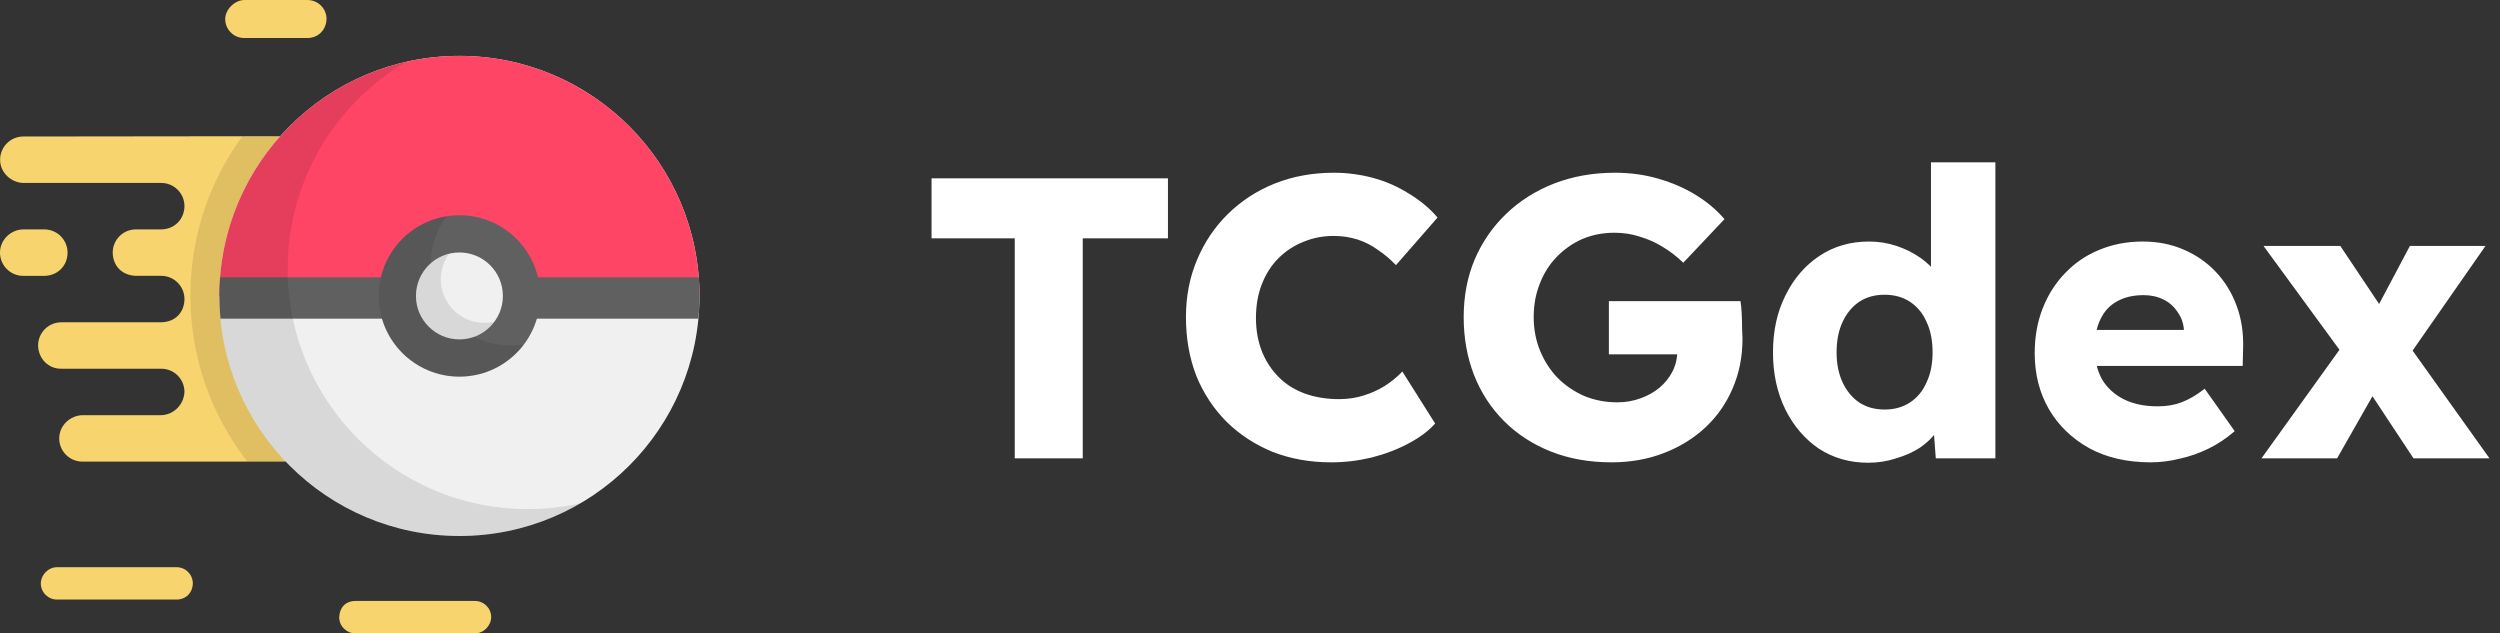 <svg width="150" height="38" viewBox="0 0 150 38" fill="none" xmlns="http://www.w3.org/2000/svg">
<rect x="0" y="0" width="150" height="38" fill="#333333" stroke="none"/>
<path d="M28.5 36.058C29.037 36.058 29.471 36.493 29.471 37.029C29.459 37.543 29.029 38 28.5 38.001H21.323C20.786 38.001 20.352 37.566 20.352 37.029C20.375 36.478 20.708 36.062 21.323 36.058H28.5ZM10.598 34.032C11.134 34.032 11.569 34.467 11.569 35.003C11.558 35.574 11.146 35.97 10.598 35.974H3.42C2.884 35.974 2.449 35.539 2.449 35.003C2.461 34.489 2.884 34.039 3.42 34.032H10.598ZM2.66 13.765C3.429 13.765 4.053 14.389 4.053 15.158C4.055 15.966 3.43 16.547 2.66 16.552H1.393C0.624 16.552 0 15.928 0 15.158C0.001 14.365 0.675 13.771 1.393 13.765H2.66ZM18.452 0.001C19.081 0.001 19.592 0.511 19.592 1.141C19.573 1.802 19.087 2.277 18.452 2.281H14.652C14.022 2.281 13.512 1.771 13.512 1.141C13.519 0.537 14.114 0.005 14.652 0.001H18.452Z" fill="#F8D46E"/>
<path d="M1.399 8.19C0.63 8.19 0.006 8.814 0.006 9.583C0.002 10.365 0.681 10.961 1.399 10.977H9.675C10.444 10.977 11.068 11.601 11.068 12.37C11.058 13.178 10.445 13.758 9.675 13.763H8.155C7.386 13.763 6.762 14.387 6.762 15.157C6.779 15.965 7.325 16.524 8.155 16.55H9.675C10.444 16.55 11.068 17.174 11.068 17.943C11.063 18.725 10.534 19.321 9.675 19.337H3.679C2.91 19.337 2.286 19.961 2.286 20.73C2.303 21.538 2.923 22.138 3.679 22.123H9.675C10.444 22.123 11.068 22.747 11.068 23.517C11.029 24.305 10.393 24.894 9.675 24.91H4.982C4.201 24.91 3.539 25.549 3.553 26.33C3.567 27.087 4.185 27.697 4.946 27.697H17.144V8.171L1.399 8.19Z" fill="#F8D46E"/>
<path d="M11.424 17.736C11.424 21.491 12.7 24.947 14.841 27.697H17.214V8.171L14.537 8.18C12.58 10.86 11.424 14.163 11.424 17.736V17.736Z" fill="black" fill-opacity="0.1"/>
<path d="M27.565 32.16C35.52 32.16 41.969 25.711 41.969 17.756C41.969 9.801 35.52 3.353 27.565 3.353C19.61 3.353 13.162 9.801 13.162 17.756C13.162 25.711 19.61 32.16 27.565 32.16Z" fill="#F0F0F0"/>
<path d="M13.162 17.756C13.162 9.801 19.61 3.353 27.565 3.353C35.52 3.353 41.969 9.801 41.969 17.756H13.162Z" fill="#FE4566"/>
<path d="M13.204 16.639C13.176 17.007 13.161 17.38 13.161 17.756C13.161 18.217 13.183 18.672 13.225 19.122H41.904C41.947 18.672 41.968 18.217 41.968 17.756C41.968 17.38 41.954 17.007 41.926 16.639H13.204H13.204Z" fill="#606060"/>
<path d="M27.565 22.599C30.24 22.599 32.408 20.43 32.408 17.756C32.408 15.082 30.24 12.914 27.565 12.914C24.891 12.914 22.723 15.082 22.723 17.756C22.723 20.43 24.891 22.599 27.565 22.599Z" fill="#606060"/>
<path d="M22.723 17.756C22.723 20.43 24.891 22.599 27.565 22.599C29.143 22.599 30.544 21.844 31.428 20.677C31.181 20.716 30.928 20.736 30.669 20.736C27.995 20.736 25.827 18.568 25.827 15.893C25.827 14.796 26.192 13.784 26.807 12.973C24.493 13.337 22.723 15.339 22.723 17.756Z" fill="black" fill-opacity="0.1"/>
<path d="M27.565 20.363C29.005 20.363 30.173 19.196 30.173 17.756C30.173 16.316 29.005 15.148 27.565 15.148C26.125 15.148 24.958 16.316 24.958 17.756C24.958 19.196 26.125 20.363 27.565 20.363Z" fill="#F0F0F0"/>
<path d="M24.958 17.756C24.958 19.196 26.125 20.363 27.565 20.363C28.429 20.363 29.194 19.944 29.668 19.298C29.472 19.345 29.267 19.37 29.055 19.37C27.615 19.37 26.448 18.203 26.448 16.763C26.448 16.186 26.635 15.653 26.952 15.221C25.808 15.497 24.958 16.527 24.958 17.756Z" fill="black" fill-opacity="0.1"/>
<path d="M13.162 17.756C13.162 25.711 19.61 32.16 27.565 32.16C30.215 32.16 32.697 31.444 34.83 30.196C33.811 30.425 32.751 30.545 31.663 30.545C23.708 30.545 17.259 24.097 17.259 16.142C17.259 10.836 20.128 6.201 24.398 3.701C17.967 5.144 13.162 10.889 13.162 17.756Z" fill="black" fill-opacity="0.1"/>
<path d="M60.885 27.5V14.3H55.893V10.7H70.077V14.3H64.965V27.5H60.885ZM79.869 27.74C78.605 27.74 77.437 27.532 76.365 27.116C75.309 26.684 74.389 26.084 73.605 25.316C72.821 24.532 72.213 23.612 71.781 22.556C71.365 21.484 71.157 20.308 71.157 19.028C71.157 17.78 71.381 16.628 71.829 15.572C72.277 14.516 72.893 13.604 73.677 12.836C74.477 12.052 75.413 11.444 76.485 11.012C77.573 10.58 78.757 10.364 80.037 10.364C80.837 10.364 81.621 10.468 82.389 10.676C83.157 10.884 83.869 11.196 84.525 11.612C85.197 12.012 85.773 12.492 86.253 13.052L83.757 15.908C83.421 15.556 83.061 15.252 82.677 14.996C82.309 14.724 81.901 14.516 81.453 14.372C81.005 14.228 80.525 14.156 80.013 14.156C79.373 14.156 78.765 14.276 78.189 14.516C77.629 14.74 77.133 15.068 76.701 15.5C76.285 15.916 75.957 16.428 75.717 17.036C75.477 17.644 75.357 18.324 75.357 19.076C75.357 19.812 75.477 20.484 75.717 21.092C75.957 21.684 76.293 22.196 76.725 22.628C77.157 23.06 77.677 23.388 78.285 23.612C78.909 23.836 79.597 23.948 80.349 23.948C80.861 23.948 81.349 23.876 81.813 23.732C82.277 23.588 82.701 23.396 83.085 23.156C83.485 22.9 83.837 22.612 84.141 22.292L86.109 25.412C85.709 25.86 85.173 26.26 84.501 26.612C83.845 26.964 83.109 27.244 82.293 27.452C81.493 27.644 80.685 27.74 79.869 27.74ZM96.701 27.74C95.357 27.74 94.141 27.524 93.053 27.092C91.965 26.66 91.029 26.052 90.245 25.268C89.461 24.484 88.861 23.564 88.445 22.508C88.029 21.436 87.821 20.276 87.821 19.028C87.821 17.78 88.037 16.636 88.469 15.596C88.917 14.54 89.549 13.62 90.365 12.836C91.181 12.052 92.141 11.444 93.245 11.012C94.365 10.58 95.581 10.364 96.893 10.364C97.821 10.364 98.693 10.484 99.509 10.724C100.341 10.964 101.093 11.292 101.765 11.708C102.437 12.124 103.005 12.604 103.469 13.148L100.997 15.764C100.597 15.38 100.181 15.06 99.749 14.804C99.333 14.548 98.885 14.348 98.405 14.204C97.925 14.044 97.413 13.964 96.869 13.964C96.165 13.964 95.517 14.092 94.925 14.348C94.349 14.604 93.837 14.964 93.389 15.428C92.957 15.876 92.621 16.412 92.381 17.036C92.141 17.644 92.021 18.308 92.021 19.028C92.021 19.748 92.149 20.42 92.405 21.044C92.661 21.668 93.013 22.212 93.461 22.676C93.909 23.124 94.437 23.484 95.045 23.756C95.669 24.012 96.333 24.14 97.037 24.14C97.533 24.14 97.997 24.06 98.429 23.9C98.877 23.74 99.261 23.524 99.581 23.252C99.901 22.98 100.157 22.66 100.349 22.292C100.541 21.908 100.637 21.5 100.637 21.068V20.444L101.165 21.26H96.533V18.068H104.429C104.461 18.244 104.485 18.484 104.501 18.788C104.517 19.092 104.525 19.388 104.525 19.676C104.541 19.964 104.549 20.18 104.549 20.324C104.549 21.412 104.349 22.412 103.949 23.324C103.565 24.22 103.021 24.996 102.317 25.652C101.613 26.308 100.781 26.82 99.821 27.188C98.861 27.556 97.821 27.74 96.701 27.74ZM112.091 27.764C110.987 27.764 110.003 27.484 109.139 26.924C108.291 26.348 107.619 25.564 107.123 24.572C106.627 23.564 106.379 22.42 106.379 21.14C106.379 19.86 106.627 18.724 107.123 17.732C107.619 16.724 108.299 15.932 109.163 15.356C110.027 14.78 111.019 14.492 112.139 14.492C112.715 14.492 113.267 14.58 113.795 14.756C114.323 14.932 114.803 15.172 115.235 15.476C115.667 15.78 116.019 16.132 116.291 16.532C116.563 16.916 116.723 17.316 116.771 17.732L115.859 17.948V9.74H119.723V27.5H116.147L115.931 24.596L116.699 24.716C116.651 25.116 116.491 25.5 116.219 25.868C115.963 26.236 115.627 26.564 115.211 26.852C114.795 27.124 114.315 27.34 113.771 27.5C113.243 27.676 112.683 27.764 112.091 27.764ZM113.075 24.572C113.667 24.572 114.179 24.428 114.611 24.14C115.043 23.852 115.371 23.452 115.595 22.94C115.835 22.428 115.955 21.828 115.955 21.14C115.955 20.436 115.835 19.828 115.595 19.316C115.371 18.804 115.043 18.404 114.611 18.116C114.179 17.828 113.667 17.684 113.075 17.684C112.483 17.684 111.971 17.828 111.539 18.116C111.123 18.404 110.795 18.804 110.555 19.316C110.315 19.828 110.195 20.436 110.195 21.14C110.195 21.828 110.315 22.428 110.555 22.94C110.795 23.452 111.123 23.852 111.539 24.14C111.971 24.428 112.483 24.572 113.075 24.572ZM129.042 27.74C127.634 27.74 126.41 27.46 125.37 26.9C124.33 26.324 123.522 25.548 122.946 24.572C122.37 23.58 122.082 22.452 122.082 21.188C122.082 20.212 122.242 19.316 122.562 18.5C122.882 17.684 123.33 16.98 123.906 16.388C124.482 15.78 125.162 15.316 125.946 14.996C126.746 14.66 127.618 14.492 128.562 14.492C129.458 14.492 130.274 14.652 131.01 14.972C131.762 15.292 132.41 15.74 132.954 16.316C133.498 16.892 133.914 17.572 134.202 18.356C134.49 19.14 134.618 19.996 134.586 20.924L134.562 21.956H124.41L123.858 19.796H131.442L131.034 20.252V19.772C131.002 19.372 130.874 19.02 130.65 18.716C130.442 18.396 130.162 18.148 129.81 17.972C129.458 17.796 129.058 17.708 128.61 17.708C127.986 17.708 127.45 17.836 127.002 18.092C126.57 18.332 126.242 18.692 126.018 19.172C125.794 19.636 125.682 20.212 125.682 20.9C125.682 21.604 125.826 22.22 126.114 22.748C126.418 23.26 126.85 23.66 127.41 23.948C127.986 24.236 128.666 24.38 129.45 24.38C129.994 24.38 130.474 24.3 130.89 24.14C131.322 23.98 131.786 23.708 132.282 23.324L134.082 25.868C133.586 26.3 133.058 26.652 132.498 26.924C131.938 27.196 131.362 27.396 130.77 27.524C130.194 27.668 129.618 27.74 129.042 27.74ZM144.81 27.5L142.098 23.396L140.85 21.644L135.81 14.756H140.418L143.034 18.668L144.402 20.54L149.37 27.5H144.81ZM135.69 27.5L140.826 20.348L142.89 22.82L140.226 27.5H135.69ZM144.114 21.956L142.074 19.508L144.594 14.756H149.13L144.114 21.956Z" fill="white"/>
</svg>

